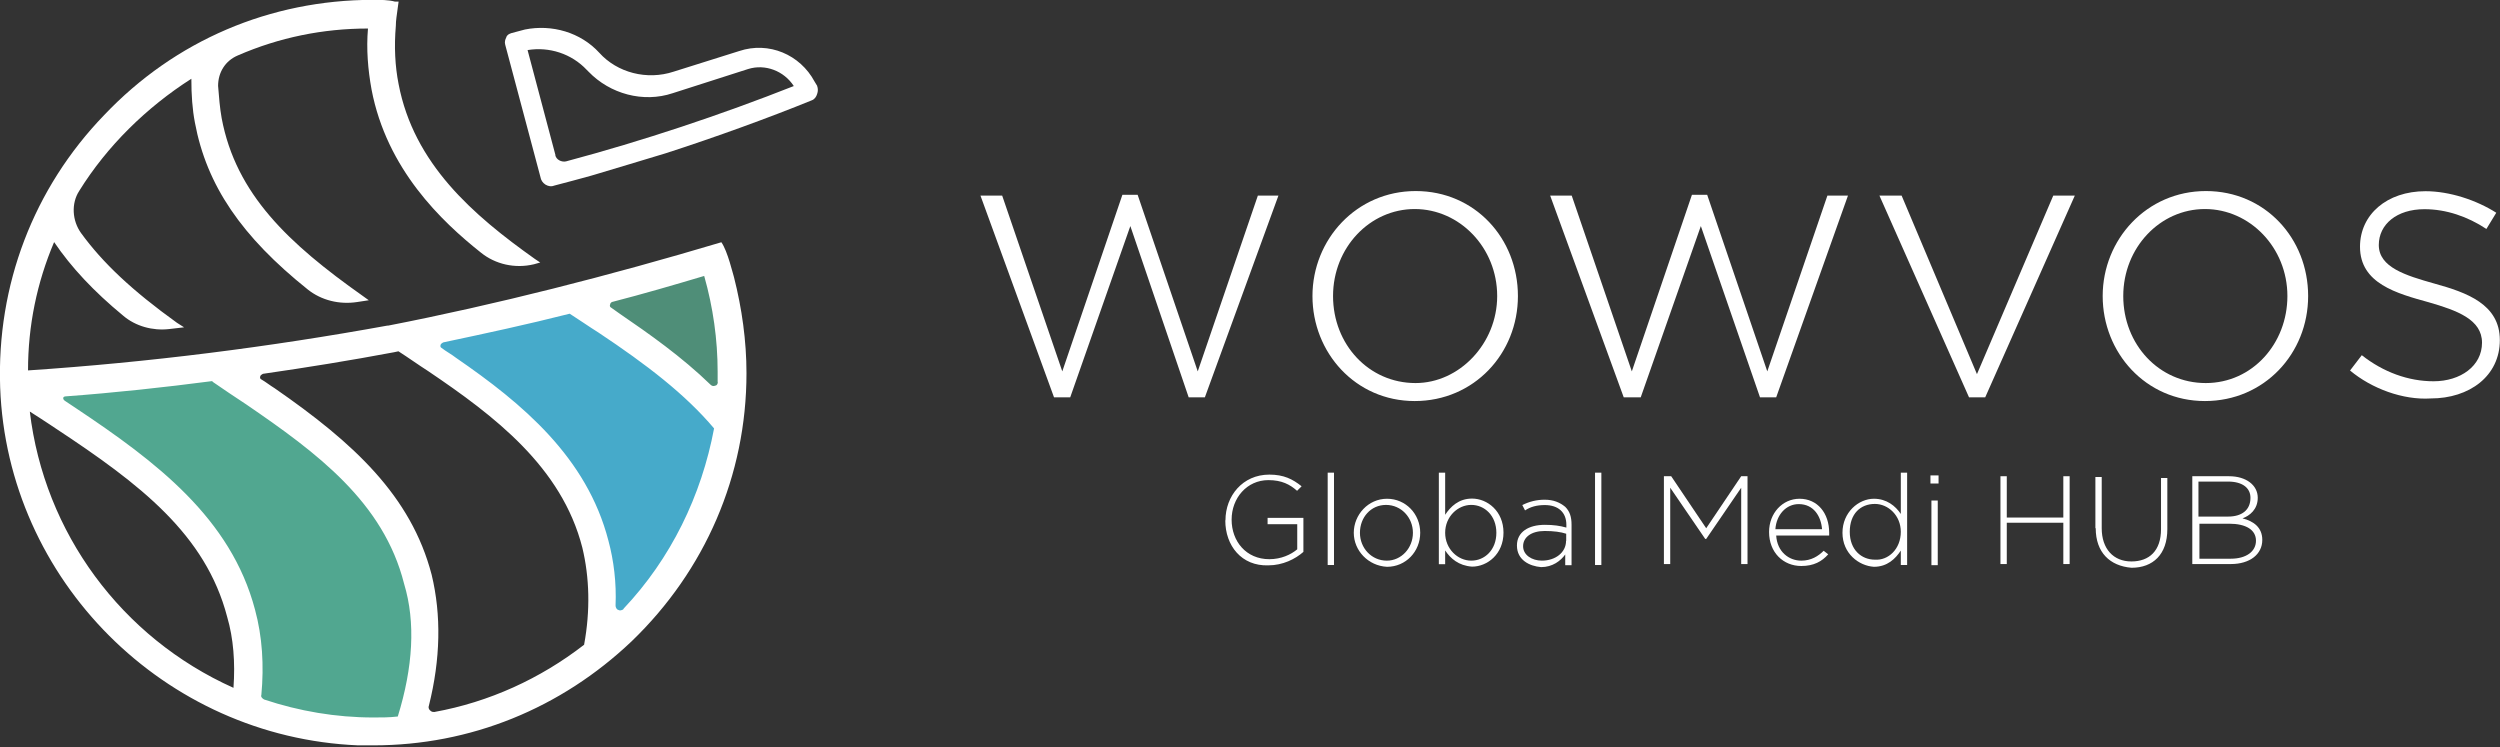 <?xml version="1.0" encoding="UTF-8"?> <svg xmlns="http://www.w3.org/2000/svg" width="880" height="263" viewBox="0 0 880 263" fill="none"><rect x="0" y="0" width="880" height="263" fill="#333333" stroke="none"/><g clip-path="url(#clip0_206_163635)"><path d="M345.178 68.848H352.764L373.924 130.731L395.084 68.562H400.445L421.606 130.731L442.766 68.848H450.009L424.115 139.857H418.412L397.879 79.57L376.719 139.857H371.015L345.121 68.848H345.178Z" fill="white"></path><path d="M461.988 104.209C461.988 84.304 477.445 67.25 498.32 67.25C519.195 67.25 534.309 83.961 534.309 104.209C534.309 124.457 518.853 141.168 497.978 141.168C477.103 141.168 461.988 124.114 461.988 104.209ZM527.009 104.209C527.009 87.155 513.776 73.581 497.978 73.581C482.179 73.581 469.232 87.155 469.232 104.209C469.232 121.263 481.837 134.837 498.263 134.837C513.719 134.837 527.009 120.92 527.009 104.209Z" fill="white"></path><path d="M545.656 68.848H553.242L574.402 130.731L595.562 68.562H600.924L622.084 130.731L643.244 68.848H650.487L625.221 139.857H619.517L598.699 79.57L577.539 139.857H571.55L545.656 68.848Z" fill="white"></path><path d="M661.496 68.844H669.367L695.888 131.697L722.752 68.844H730.338L698.797 139.853H693.094L661.553 68.844H661.496Z" fill="white"></path><path d="M740.145 104.209C740.145 84.304 755.601 67.25 776.476 67.25C797.351 67.25 812.465 83.961 812.465 104.209C812.465 124.457 797.009 141.168 776.134 141.168C755.259 141.168 740.145 124.114 740.145 104.209ZM805.165 104.209C805.165 87.155 791.933 73.581 776.134 73.581C760.335 73.581 747.388 87.155 747.388 104.209C747.388 121.263 759.993 134.837 776.419 134.837C792.845 134.837 805.165 120.92 805.165 104.209Z" fill="white"></path><path d="M827.242 130.386L831.349 125.025C838.934 131.013 847.775 134.207 856.615 134.207C866.083 134.207 873.669 128.846 873.669 120.633C873.669 112.42 864.829 109.283 855.019 106.431C843.668 103.294 830.721 99.815 830.721 86.868C830.721 75.518 840.189 67.305 853.764 67.305C862.262 67.305 871.73 70.442 878.688 74.89L875.209 80.594C868.593 76.202 861.007 73.636 853.422 73.636C843.611 73.636 837.337 78.997 837.337 86.24C837.337 94.111 846.805 96.963 856.901 99.815C868.251 102.952 879.943 107.058 879.943 119.72C879.943 132.382 869.22 140.253 855.646 140.253C845.836 140.88 834.828 136.774 827.242 130.443V130.386Z" fill="white"></path><path d="M431.362 183.146C431.362 174.648 437.35 167.062 446.818 167.062C451.894 167.062 455.031 168.659 458.168 171.169L456.571 172.766C454.062 170.542 451.21 169.002 446.476 169.002C438.89 169.002 433.529 175.333 433.529 182.918C433.529 190.504 438.605 196.835 446.818 196.835C450.925 196.835 454.404 195.238 456.628 193.356V184.515H446.191V182.291H458.796V194.268C455.944 196.778 451.552 199.002 446.476 199.002C437.008 199.345 431.305 192.044 431.305 183.204L431.362 183.146Z" fill="white"></path><path d="M467.344 166.375H469.568V198.885H467.344V166.375Z" fill="white"></path><path d="M476.531 187.54C476.531 181.209 481.607 175.562 488.223 175.562C494.84 175.562 499.916 180.924 499.916 187.54C499.916 194.156 494.84 199.517 488.223 199.517C481.607 199.175 476.531 193.814 476.531 187.54ZM497.349 187.54C497.349 182.179 493.243 177.73 487.881 177.73C482.52 177.73 478.699 182.122 478.699 187.54C478.699 192.958 482.805 197.35 488.166 197.35C493.243 197.35 497.349 192.958 497.349 187.54Z" fill="white"></path><path d="M508.697 193.866V198.6H506.473V166.375H508.697V181.204C510.579 178.352 513.431 175.501 518.165 175.501C523.526 175.501 529.23 179.892 529.23 187.478C529.23 195.064 523.526 199.456 518.165 199.456C513.431 199.113 510.579 196.604 508.697 193.752V193.866ZM526.72 187.535C526.72 181.546 522.614 177.725 517.88 177.725C513.146 177.725 508.697 181.832 508.697 187.535C508.697 193.239 513.146 197.345 517.88 197.345C522.614 197.345 526.72 193.581 526.72 187.535Z" fill="white"></path><path d="M533.965 191.982C533.965 187.248 538.071 184.739 543.775 184.739C546.912 184.739 549.136 185.081 551.361 185.709V184.739C551.361 180.347 548.509 177.781 543.775 177.781C540.923 177.781 538.699 178.408 536.817 179.663L535.847 177.781C538.357 176.526 540.923 175.898 543.718 175.898C546.855 175.898 549.079 176.868 550.961 178.408C552.558 180.005 553.186 181.887 553.186 184.739V198.941H550.961V195.176C549.364 197.401 546.513 199.625 542.463 199.625C538.357 199.283 533.965 197.116 533.965 192.039V191.982ZM551.304 190.385V187.876C549.421 187.248 546.912 186.906 543.718 186.906C538.984 186.906 536.132 189.131 536.132 192.268C536.132 195.405 539.269 197.344 542.748 197.344C547.482 197.344 551.247 194.492 551.247 190.385H551.304Z" fill="white"></path><path d="M561.453 166.375H563.678V198.885H561.453V166.375Z" fill="white"></path><path d="M586.038 167.633H588.262L600.582 185.941L612.901 167.633H615.126V198.546H612.901V171.682L600.582 189.706H600.239L587.92 171.682V198.546H585.695V167.633H586.038Z" fill="white"></path><path d="M622.711 187.255C622.711 180.639 627.445 175.562 633.434 175.562C639.765 175.562 643.871 180.639 643.871 187.54V188.51H625.221C625.563 194.213 629.669 197.35 634.061 197.35C637.54 197.35 640.05 195.753 641.932 193.871L643.529 195.126C641.305 197.635 638.453 199.232 634.061 199.232C627.73 199.232 622.711 194.498 622.711 187.255ZM641.362 186.285C641.019 181.836 638.51 177.445 633.148 177.445C628.7 177.445 625.278 181.209 624.935 186.285H641.362Z" fill="white"></path><path d="M648.551 187.535C648.551 180.292 654.254 175.558 659.616 175.558C664.064 175.558 667.201 178.067 669.084 180.919V166.375H671.308V198.885H669.084V193.809C667.201 196.661 664.35 199.513 659.616 199.513C654.254 199.17 648.551 194.779 648.551 187.535ZM669.084 187.193C669.084 181.489 664.692 177.383 659.958 177.383C654.882 177.383 651.117 180.862 651.117 187.193C651.117 193.524 655.224 197.003 659.958 197.003C664.692 197.345 669.084 193.239 669.084 187.193Z" fill="white"></path><path d="M679.52 167.344H682.371V170.196H679.52V167.344ZM679.862 176.184H682.086V198.941H679.862V176.184Z" fill="white"></path><path d="M704.16 167.633H706.385V182.177H726.29V167.633H728.514V198.546H726.29V184.002H706.385V198.546H704.16V167.633Z" fill="white"></path><path d="M737.578 185.937V167.914H739.803V185.937C739.803 193.181 743.909 197.63 750.24 197.63C756.571 197.63 760.677 193.865 760.677 186.279V168.256H762.902V186.279C762.902 195.12 757.883 199.854 750.297 199.854C742.711 199.227 737.692 194.493 737.692 185.937H737.578Z" fill="white"></path><path d="M771.688 167.633H784.635C790.623 167.633 794.73 170.77 794.73 175.219C794.73 179.325 791.878 181.549 789.368 182.462C793.19 183.432 796.327 185.599 796.327 190.048C796.327 195.124 791.935 198.546 785.262 198.546H771.688V167.633ZM784.292 181.835C789.026 181.835 792.163 179.61 792.163 175.219C792.163 171.739 789.311 169.515 784.292 169.515H773.855V181.835H784.292ZM785.262 196.664C790.623 196.664 794.102 194.154 794.102 190.333C794.102 186.512 790.623 184.344 784.635 184.344H774.197V196.664H785.262Z" fill="white"></path><path d="M206.237 103.864L252.036 92.172L258.025 137.971L252.321 144.302L206.522 111.165L206.18 103.921L206.237 103.864Z" fill="#4F8E78"></path><path d="M143.441 119.035L205.325 105.461L241.942 135.462L254.889 149.663L238.805 199.569L214.165 228.315L203.1 179.379L189.526 159.474L161.75 133.294L143.441 119.092V119.035Z" fill="#46AACA"></path><path d="M13.977 139.852L82.476 129.414L110.595 153.711L140.88 185.936L150.063 224.15L145.329 257.63L86.925 249.759L83.161 211.887L68.959 189.13L68.331 181.259L54.757 168.654L14.034 139.909L13.977 139.852Z" fill="#51A790"></path><path d="M136.485 114.587C94.792 122.172 52.529 127.534 9.866 130.385C9.866 114.587 13.003 99.472 19.049 85.213C25.038 94.054 32.965 102.552 43.346 111.107C47.738 114.872 53.783 116.469 59.43 115.841L64.791 115.214L62.282 113.617C46.483 102.267 36.102 92.457 28.517 82.019C25.38 77.628 25.038 71.582 27.889 67.19C37.699 51.391 51.559 37.817 67.358 27.722C67.358 33.425 67.7 38.444 68.613 43.178C72.719 65.251 85.039 83.274 108.366 101.925C113.1 105.689 119.431 107.286 125.705 106.316L129.812 105.689L127.587 104.092C101.693 85.784 83.043 68.388 78.023 41.581C77.396 38.102 77.054 33.995 76.769 30.231C76.769 25.497 79.278 21.391 83.727 19.509C98.271 13.178 113.728 10.041 129.526 10.041C128.899 17.284 129.526 24.585 130.781 31.486C136.143 59.604 155.421 77.913 169.28 88.921C174.356 93.027 181.258 94.624 187.931 93.027L190.155 92.4L188.273 91.145C166.485 75.688 145.668 57.665 140.306 29.604C139.051 23.273 138.709 16.372 139.337 9.071C139.337 7.189 139.679 5.307 139.964 3.082L140.306 0.573H139.051C136.827 -0.055 133.975 -0.055 131.18 -0.055C95.134 0.002 61.654 14.204 36.73 40.441C11.748 66.278 -1.199 100.385 0.056 136.374C2.566 204.246 57.833 259.514 126.047 262.365H131.409C165.516 262.365 197.399 249.418 222.323 225.749C248.217 200.824 262.761 167.344 262.761 131.355C262.761 120.005 261.164 108.598 258.37 97.59C258.027 96.62 256.145 88.407 253.921 85.27C214.794 96.963 174.071 107.343 136.485 114.644V114.587ZM82.187 242.118C42.718 224.437 15.57 187.478 10.493 144.872L13.973 147.097C16.482 148.694 18.707 150.234 19.676 150.861C49.335 170.424 72.377 188.105 79.963 217.136C82.187 224.722 82.814 233.22 82.187 242.061V242.118ZM139.964 252.213C137.112 252.555 134.26 252.555 131.466 252.555C118.233 252.555 105.286 250.331 92.967 246.224C92.339 245.882 91.712 245.255 91.997 244.627C92.967 234.19 92.339 224.095 89.773 214.627C81.275 182.402 55.038 162.553 26.634 143.618L22.87 141.108C22.243 140.766 22.243 140.138 22.243 140.138C22.243 139.796 22.585 139.511 23.212 139.511C40.266 138.256 57.605 136.374 74.658 134.15L75.001 134.492C77.225 136.089 83.841 140.481 86.693 142.363C111.617 159.416 135.002 176.755 142.245 205.501C146.352 219.076 145.382 234.874 140.021 252.213H139.964ZM205.612 226.946C190.155 238.924 172.132 247.137 152.911 250.616C152.284 250.616 151.941 250.616 151.314 249.989C150.972 249.647 150.687 249.019 150.972 248.392C155.078 231.966 155.364 216.509 151.941 202.307C144.698 174.531 124.45 155.88 96.674 136.659C95.077 135.69 93.537 134.435 91.94 133.522C91.313 133.18 91.598 132.553 91.598 132.553C91.598 132.211 91.94 131.925 92.567 131.583C108.024 129.359 123.481 126.849 138.652 123.997L140.249 123.655C143.728 125.88 147.207 128.389 150.687 130.614C174.071 146.412 197.741 164.379 204.984 192.782C207.494 203.22 207.836 214.855 205.612 226.889V226.946ZM219.528 214.342C218.901 214.969 217.931 214.969 217.646 214.684C217.304 214.684 216.677 214.056 216.677 213.087C217.019 205.216 216.049 197.288 214.167 190.33C206.581 160.956 183.881 142.021 160.497 125.937C158.9 124.682 157.018 123.712 155.421 122.457C154.793 122.115 155.078 121.488 155.078 121.488C155.078 121.146 155.421 120.86 156.048 120.518C170.877 117.381 185.706 114.187 200.536 110.423C202.133 111.393 208.121 115.499 210.631 117.039C227.684 128.389 241.259 138.827 251.354 150.804C246.905 174.474 236.183 196.604 219.471 214.285L219.528 214.342ZM252.666 134.492C252.666 135.119 252.324 135.747 251.696 135.747C251.069 136.089 250.442 135.747 250.099 135.405C240.004 125.594 228.312 117.381 218.217 110.48L215.08 108.256C214.452 107.913 214.737 107.286 214.737 107.286C214.737 107.286 214.737 106.659 215.365 106.316C226.43 103.465 237.152 100.328 247.875 97.134C251.012 108.199 252.609 119.549 252.609 130.899V134.378L252.666 134.492Z" fill="white"></path><path d="M287.686 30.29L286.716 28.693C281.64 19.225 270.632 14.491 260.195 17.97L237.152 25.213C227.684 28.35 217.247 25.556 210.973 18.597C204.357 11.354 194.262 8.502 184.794 10.384L180.06 11.639C179.09 11.981 178.463 12.266 178.178 13.236C177.835 13.863 177.55 14.833 177.835 15.746L190.44 63.085C190.783 64.055 191.695 64.967 192.665 65.309C193.634 65.652 194.262 65.652 195.174 65.309C198.939 64.34 204.642 62.8 208.121 61.83C211.6 60.861 231.164 54.872 234.301 53.959C251.982 48.256 270.917 41.355 285.747 35.309C286.716 34.967 287.344 34.054 287.629 33.084C287.971 32.115 287.971 31.202 287.629 30.233L287.686 30.29ZM195.516 54.587L185.706 17.628C193.292 16.373 201.163 18.883 206.524 24.586L207.152 25.213C214.737 33.084 226.43 36.278 236.81 32.799L263.332 24.301C269.32 22.419 275.936 24.928 279.416 30.29C253.864 40.385 226.373 49.568 199.224 56.811C197.627 57.153 195.745 56.184 195.459 54.587H195.516Z" fill="white"></path></g><defs><clipPath id="clip0_206_163635"><rect width="220" height="65.591" fill="white" transform="scale(4)"></rect></clipPath></defs></svg> 